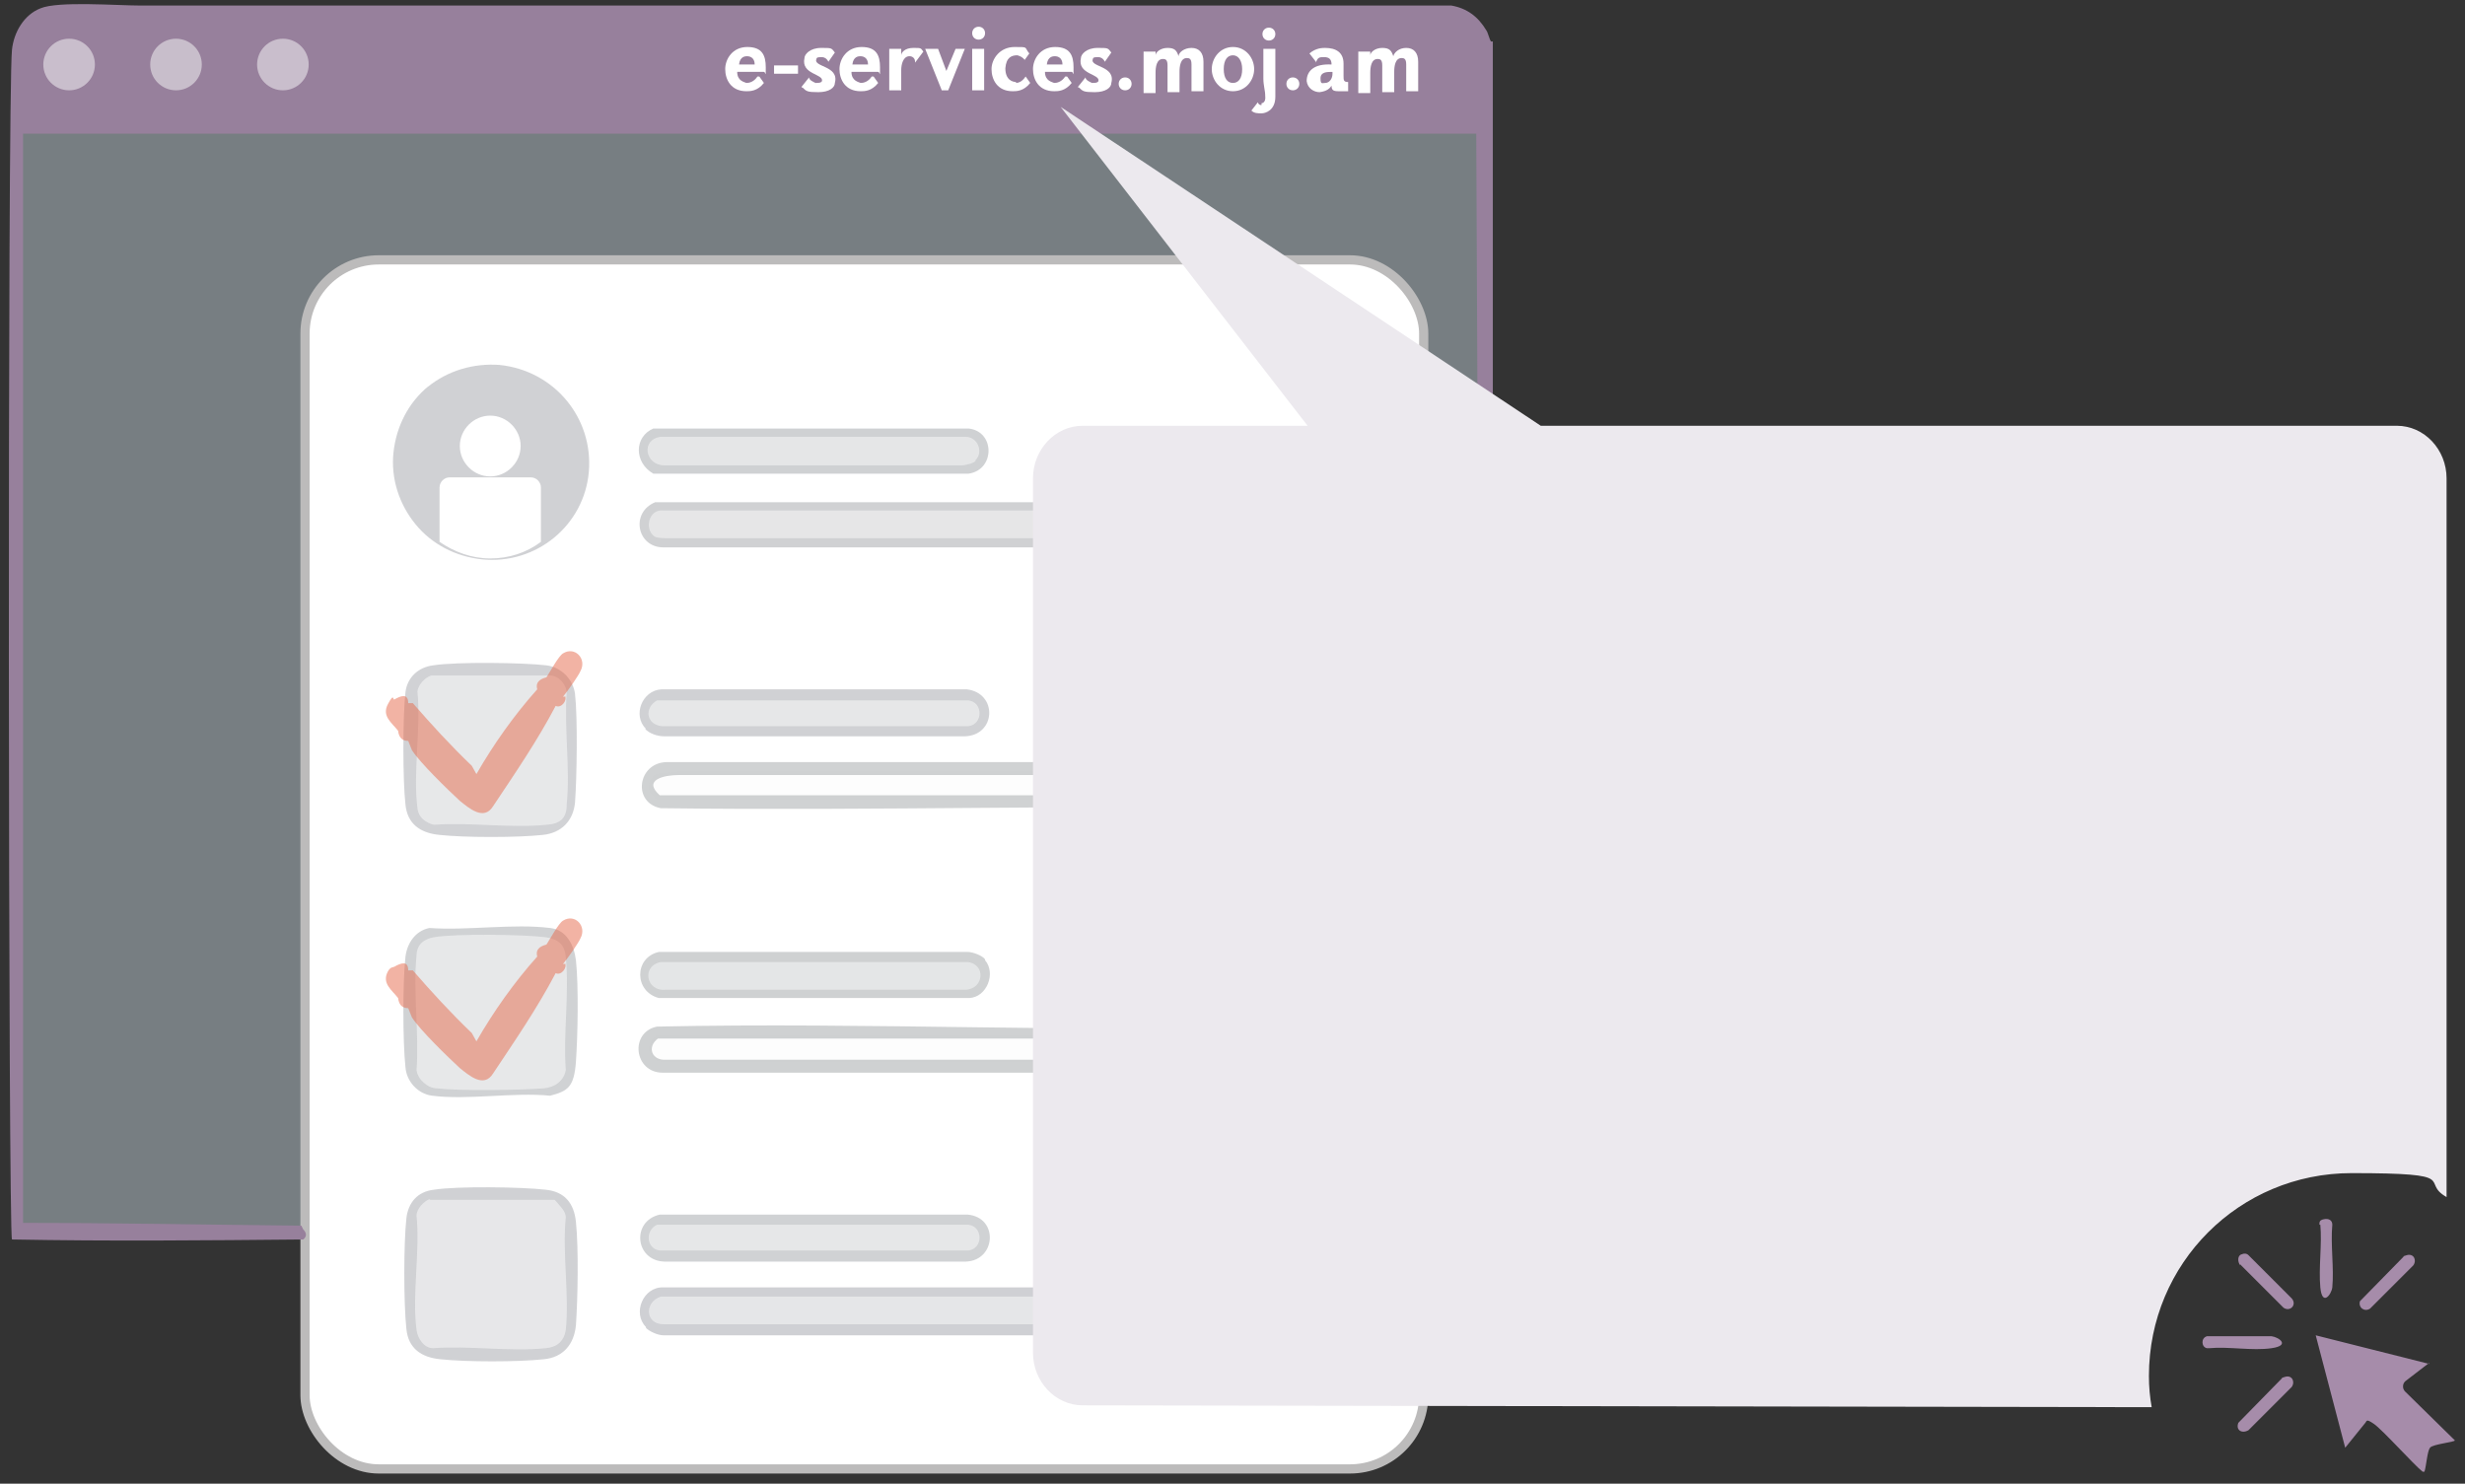 <?xml version="1.0" encoding="UTF-8"?>
<svg id="Layer_1" xmlns="http://www.w3.org/2000/svg" version="1.1" viewBox="0 0 267.5 161">
  <rect x="0" y="0" width="267.5" height="161" fill="#333333" stroke="none"/>
  <!-- Generator: Adobe Illustrator 29.4.0, SVG Export Plug-In . SVG Version: 2.1.0 Build 152)  -->
  <defs>
    <style>
      .st0 {
        fill: #bccad3;
      }

      .st0, .st1, .st2, .st3, .st4, .st5, .st6, .st7, .st8, .st9, .st10, .st11, .st12, .st13, .st14, .st15, .st16, .st17, .st18, .st19, .st20, .st21 {
        isolation: isolate;
      }

      .st0, .st1, .st2, .st3, .st4, .st5, .st6, .st7, .st8, .st9, .st11, .st12, .st13, .st14, .st15, .st16, .st17, .st18, .st19, .st20, .st21 {
        opacity: .5;
      }

      .st1 {
        fill: #a0a3aa;
      }

      .st2 {
        fill: #a4a7ac;
      }

      .st3 {
        fill: #fefefe;
      }

      .st22 {
        stroke: #bcbbbb;
        stroke-miterlimit: 10;
      }

      .st22, .st23 {
        fill: #fff;
      }

      .st4 {
        fill: #fdfdfd;
      }

      .st24 {
        fill: #97809c;
      }

      .st5 {
        fill: #a2a5ab;
      }

      .st6 {
        fill: #fcfcfc;
      }

      .st7 {
        fill: #a1a5a7;
      }

      .st8 {
        fill: #a2a5a9;
      }

      .st25 {
        fill: #a68caa;
      }

      .st9 {
        fill: #fbfcfb;
      }

      .st11 {
        fill: #a1a4a9;
      }

      .st12 {
        fill: #a2a5aa;
      }

      .st13 {
        fill: #fcfefd;
      }

      .st14 {
        fill: #fcfdfc;
      }

      .st26 {
        fill: #ece9ee;
      }

      .st15 {
        fill: #a1a4a7;
      }

      .st16 {
        fill: #fbfcfc;
      }

      .st17 {
        fill: #a3a7ab;
      }

      .st18 {
        fill: #a3a6a9;
      }

      .st19 {
        fill: #fdfdfc;
      }

      .st20 {
        fill: #e7684b;
      }

      .st21 {
        fill: #a2a6aa;
      }
    </style>
  </defs>
  <path class="st0" d="M32.9,133.2l-30.8-.3V13.9h158.5l.2,60.3c-1.3.6-2.7,1-4.2,1.1-.4.5-1,.8-1.1,0-.4-13.1-122.4,55.9-122.5,57.6v.3h-.1Z"/>
  <rect class="st22" x="33.1" y="28.2" width="121.4" height="131.2" rx="8" ry="8"/>
  <path class="st24" d="M162,73.8l-.4.2c.7.5-.4,1-.8.4l-.4-.2c0-20-.1-39.9-.2-59.9l.4-.2-.2.4H2.3l-.2-.4.4.2v118.6l-.4.2v-.4c10.3,0,20.4.2,30.6.3l.2.4c.4.4.4.8,0,1.1,0,.1,0,0,0,0-10.5.1-21.1.2-31.6,0-.4-.4-.5-124.4,0-129.1.2-1.9,1.3-3.8,3.1-4.5,1.9-.8,8.3-.3,10.8-.3h142.3c1.7.3,2.9,1.2,3.8,2.7.2.3.3.9.5,1.2h.2"/>
  <circle class="st14" cx="7.5" cy="7" r="2.8"/>
  <circle class="st6" cx="30.7" cy="7" r="2.8"/>
  <circle class="st9" cx="19.1" cy="7" r="2.8"/>
  <path class="st14" d="M141.8,112.3v3h-69.6c-1.9,0-2.5-2.1-.9-3h70.5Z"/>
  <path class="st14" d="M144.6,86.6c-.4,0-.8.3-1.2.2h-72.1c-.8-.5-1.1-1.2-.8-2.1.5-1.2,1.9-.7,3-1h68.2c.9.3,2.3,0,3,.5.8.7.5,1.6,0,2.4h-.1Z"/>
  <path class="st18" d="M146,86.2c-.5,0-.8.3-1.3.4v-.5c.6-1.4-.4-2.1-3-2h-68c-1.6,0-4,.5-2.1,2.2h72.8l.4.3c-.3.5-1,.9-1.3,1.3-.4-.2-1.1-.2-1.6-.2-23.4-.4-46.8.3-70.2,0-3.1-.6-2.5-4.9.6-5h71.8c1.7.2,2.8,1.8,2.2,3.4h-.3,0Z"/>
  <path class="st7" d="M141.8,112.3l-.2.4h-70.2c-1.1.8-.8,2.2.6,2.3h69.5l.2.4v1h-69.8c-3.1,0-3.6-4.4-.6-5,23.1-.5,46.2.7,69.3,0,.4,0,.7,0,1-.2v1.1s.2,0,.2,0Z"/>
  <path class="st1" d="M70.1,144c-1.5-1.5-.3-4.4,1.9-4.3h71.6c3.6.3,3.3,5-.2,5.2h-71.4c-.6,0-1.5-.4-1.9-.8h0Z"/>
  <path class="st19" d="M71.7,140.7h71.9c2,.2,2.2,3,0,3h-71.6c-2,0-2.1-2.4-.3-3Z"/>
  <path class="st8" d="M71.1,54.5h72.7c3.3.2,3.1,4.8-.2,4.9h-71.6c-2.9,0-3.6-3.8-.9-4.9Z"/>
  <path class="st4" d="M71,58.2c-1.1-.8-.6-3,1-2.8h71.6c1.8,0,2.1,2.3.5,3h-71.7c-.4,0-1.1,0-1.4-.2Z"/>
  <path class="st17" d="M71.5,131.8h33.5c3.4.3,3.1,5-.2,5.1h-32.7c-3.2-.1-3.6-4.4-.5-5.1h-.1Z"/>
  <path class="st19" d="M71.3,132.9h33.8c1.6.2,1.6,2.6,0,2.8h-33.5c-1.5-.2-1.6-2.2-.3-2.8Z"/>
  <path class="st12" d="M70.1,79.1c-1.5-1.5-.4-4.2,1.7-4.3h33.1c3.4.4,3.2,5-.2,5.1h-32.6c-.8,0-1.6-.3-2.1-.8h0Z"/>
  <path class="st13" d="M71.3,76h33.8c1.6.2,1.6,2.6,0,2.8h-33.3c-1.7-.2-1.9-2-.5-2.8Z"/>
  <path class="st15" d="M106.9,104.2c1.2,1.4.2,4-1.7,4.1h-33.7c-2.7-.7-2.7-4.4,0-5h33.5c.6,0,1.6.4,1.9.8h0Z"/>
  <path class="st16" d="M71.7,104.4h33.3c2,.2,1.8,2.9-.2,3h-32.6c-2.1.2-2.6-2.6-.5-3Z"/>
  <path class="st11" d="M71.1,46.5h34c2.9.3,2.9,4.5,0,4.9h-34.2c-2.1-1.2-2.1-4,0-4.9h.2Z"/>
  <path class="st19" d="M105.9,50c-.3.3-.9.4-1.4.5h-32.4c-2.1,0-2.6-2.8-.4-3.1h33.1c1.3,0,2,1.7,1,2.6h.1Z"/>
  <path class="st2" d="M47,72.2c2.5-.4,9.8-.3,12.3,0,1.6.2,2.9,1.5,3.1,3.1.3,2.6.2,9.1,0,11.8-.2,2-1.5,3.3-3.5,3.5-2.8.3-8.4.3-11.2,0-2.1-.2-3.5-1.2-3.7-3.3-.3-2.6-.3-9.6,0-12.2.2-1.6,1.4-2.7,3-2.9Z"/>
  <path class="st3" d="M46.8,73.3h12.9c.9,0,1.7.9,1.8,1.8-.3,3.9.4,8.3,0,12.2,0,1.5-.7,2.1-2.2,2.2-3.9.4-8.3-.3-12.2,0-.9-.2-1.7-.8-1.8-1.8-.5-3.9.4-8.6,0-12.6,0-.7.8-1.6,1.5-1.8Z"/>
  <path class="st5" d="M47.1,129.1c2.5-.4,9.5-.3,12.1,0,2.1.2,3.1,1.5,3.3,3.5.3,2.9.2,8.3,0,11.2-.2,2.1-1.4,3.5-3.5,3.7-2.8.3-8.4.3-11.2,0-2.1-.2-3.5-1.2-3.7-3.3-.3-2.7-.3-9.3,0-12,.2-1.7,1.2-2.9,3-3.1h0Z"/>
  <path class="st3" d="M46.6,130.2h13.6c.5.6,1.2,1.2,1.2,1.9-.4,3.8.4,8.5,0,12.2-.2,1.3-1,1.9-2.2,2-3.8.4-8.3-.3-12.2,0-1,0-1.7-1.1-1.8-2-.5-3.8.4-8.5,0-12.4,0-.7.8-1.6,1.5-1.8h0Z"/>
  <path class="st21" d="M46.6,100.7c4.1.3,9.1-.5,13.1,0,1.8.2,2.6,1.9,2.8,3.5.3,2.8.2,8.2,0,11s-.9,3.2-2.8,3.7c-4-.4-8.9.5-12.8,0-1.6-.2-2.8-1.6-2.9-3.1-.3-2.7-.3-9.3,0-12,.2-1.5,1.1-2.8,2.6-3.1Z"/>
  <path class="st3" d="M47.1,101.7c2.2-.4,9.8-.3,12.1,0,1.4.2,2.1.8,2.2,2.2.4,3.9-.3,8.3,0,12.2-.2,1.2-1.2,1.9-2.4,2-2.6.2-9.1.3-11.6,0-1,0-2.1-1-2.2-2,.3-3.9-.4-8.5,0-12.4,0-1.1.7-1.8,1.9-2Z"/>
  <g class="st10">
    <g class="st10">
      <path class="st23" d="M82.4,8.3h0l.5.7c-.7.9-1.5.9-1.9.9-1.7,0-2.3-1.3-2.3-2.4s.8-2.4,2.4-2.4,2,.9,2,2.2,0,.5-.2.5h-2.9c0,1,.8,1.1,1,1.2.3,0,.8-.1,1.2-.7h.2ZM80.2,7h1.7c0-.8-.6-.9-.8-.9s-.8,0-.9.9Z"/>
      <path class="st23" d="M86.6,7.1v.9h-2.6v-.9h2.6Z"/>
      <path class="st23" d="M87,9.4l.8-1h0c0,.3.5.5.7.6.3,0,.6,0,.7-.2.2-.8-2.3-.7-1.9-2.5,0-.4.6-1.1,1.8-1.1s1.1,0,1.5.5l-.7,1h0c-.2-.4-.5-.5-.7-.5-.3,0-.6,0-.6.2-.4.9,2.5.7,2,2.6,0,.5-.6,1-1.8,1s-1.3-.1-1.7-.5h-.1Z"/>
      <path class="st23" d="M94.8,8.3h0l.5.7c-.7.9-1.5.9-1.9.9-1.7,0-2.3-1.3-2.3-2.4s.8-2.4,2.4-2.4,2,.9,2,2.2,0,.5-.2.5h-2.9c0,1,.8,1.1,1,1.2.3,0,.8-.1,1.2-.7h.2ZM92.5,7h1.7c0-.8-.6-.9-.8-.9s-.8,0-.9.9Z"/>
      <path class="st23" d="M99.3,6.7h0c0-.4-.3-.6-.6-.6-.7,0-.9.9-.9,1.5v2.2h-1.3v-4.5h1.3v.7h0c0-.3.4-.8,1.3-.8s.8,0,1.1.4l-.9,1.2h0Z"/>
      <path class="st23" d="M103.7,5.3h1l-1.8,4.5h-.7l-1.8-4.5h1.4l.9,2.4,1-2.4Z"/>
      <path class="st23" d="M106.2,2.9c.4,0,.7.3.7.7s-.3.7-.7.7-.7-.3-.7-.7.3-.7.7-.7ZM105.5,9.8h1.3v-4.5h-1.3v4.5Z"/>
      <path class="st23" d="M110.2,9c.3,0,.7-.1,1.1-.7h0l.5.7c-.7.9-1.5.9-1.9.9-1.7,0-2.3-1.3-2.3-2.4s.9-2.4,2.5-2.4,1,0,1.6.7l-.5.7h0c-.3-.4-.8-.5-.8-.5-.6,0-1.2.2-1.3,1.4,0,1.3.8,1.5,1.2,1.5h0Z"/>
      <path class="st23" d="M115.8,8.3h0l.5.7c-.7.9-1.5.9-1.9.9-1.7,0-2.3-1.3-2.3-2.4s.8-2.4,2.4-2.4,2,.9,2,2.2,0,.5-.2.5h-2.9c0,1,.8,1.1,1,1.2.3,0,.8-.1,1.2-.7h.2ZM113.6,7h1.7c0-.8-.6-.9-.8-.9s-.8,0-.9.9Z"/>
      <path class="st23" d="M117,9.4l.8-1h0c0,.3.5.5.7.6.3,0,.6,0,.7-.2.2-.8-2.3-.7-1.9-2.5,0-.4.6-1.1,1.8-1.1s1.1,0,1.5.5l-.7,1h0c-.2-.4-.5-.5-.7-.5-.3,0-.6,0-.6.2-.4.9,2.5.7,2,2.6,0,.5-.6,1-1.8,1s-1.3-.1-1.7-.5h-.1Z"/>
      <path class="st23" d="M122.1,8.4c.4,0,.7.3.7.7s-.3.7-.7.7-.7-.3-.7-.7.3-.7.7-.7Z"/>
      <path class="st23" d="M125.4,6h0c0-.3.5-.8,1.3-.8s1,.3,1.2.9c0-.4.6-.9,1.4-.9s1.3.5,1.3,1.5v3.2h-1.3v-2.9c0-.6-.2-.7-.5-.7-.7,0-.8.9-.8,1.5v2.2h-1.3v-2.9c0-.6-.2-.7-.5-.7-.7,0-.8.9-.8,1.5v2.2h-1.3v-4.5h1.3v.7-.3Z"/>
      <path class="st23" d="M131.5,7.5c0-1.2.9-2.4,2.3-2.4s2.3,1.2,2.3,2.4-.9,2.4-2.3,2.4-2.3-1.2-2.3-2.4ZM134.8,7.5c0-.9-.4-1.5-1-1.5s-1,.5-1,1.5.4,1.5,1,1.5,1-.5,1-1.5Z"/>
      <path class="st23" d="M136.9,11.2s.5,0,.4-.8c0-.6-.2-1.1-.2-1.9v-3.2h1.3v5.2c0,1.5-1.1,1.8-1.5,1.8s-.8,0-1.1-.3l.7-.9h0c.1.3.3.3.4.3v-.2ZM137,3.7c0,.4.3.7.7.7s.7-.3.7-.7-.3-.7-.7-.7-.7.3-.7.7Z"/>
      <path class="st23" d="M140.3,8.4c.4,0,.7.3.7.7s-.3.7-.7.7-.7-.3-.7-.7.3-.7.7-.7Z"/>
      <path class="st23" d="M142.8,6.7l-.7-.9c.7-.6,1.4-.6,1.7-.6,1.2,0,2,.5,2,1.7v1.3c0,.5,0,.7.5.7v1h-1c-.6,0-.8-.1-.8-.6-.2.3-.5.6-1.3.7-.6,0-1.3-.4-1.4-1.2,0-1.1.8-1.9,2.7-1.8h0c0-.6-.3-.8-.8-.8s-.7,0-.9.6h0ZM144.6,7.8c-.6,0-1.3,0-1.3.7s.2.5.5.5c.5,0,.8-.5.8-1h0v-.2Z"/>
      <path class="st23" d="M148.7,6h0c0-.3.5-.8,1.3-.8s1,.3,1.2.9c.1-.4.6-.9,1.4-.9s1.3.5,1.3,1.5v3.2h-1.3v-2.9c0-.6-.2-.7-.5-.7-.7,0-.8.9-.8,1.5v2.2h-1.3v-2.9c0-.6-.2-.7-.5-.7-.7,0-.8.9-.8,1.5v2.2h-1.3v-4.5h1.3v.7-.3Z"/>
    </g>
  </g>
  <path class="st20" d="M61.3,75.5c.3.5-.4,1.4-1,1.1-2,3.8-4.4,7.3-6.8,10.9-1,1.6-2.6.2-3.6-.6-1.3-1.2-4.3-4.1-5.2-5.5l-.4-1c-.6,0-1-.3-1.1-1.1-.7-.9-1.8-1.6-1.1-2.9s.5-.4.7-.5c.7-.4,1.5-.7,1.5.4h.5c2,2.3,4.1,4.6,6.4,6.8l.5.9c1.9-3.3,4.1-6.4,6.6-9.2-.2-.7.2-1.1,1-1.3.4-.6,1.3-2.3,1.8-2.6,1.3-.8,2.6.6,1.9,1.9-.2.5-1.4,2.2-1.9,2.8h.2,0Z"/>
  <path class="st20" d="M61.3,104.5c.3.5-.4,1.4-1,1.1-2,3.8-4.4,7.3-6.8,10.9-1,1.6-2.6.2-3.6-.6-1.3-1.2-4.3-4.1-5.2-5.5l-.4-1c-.6,0-1-.3-1.1-1.1-.7-.9-1.8-1.6-1.1-2.9.3-.5.5-.4.7-.5.7-.4,1.5-.7,1.5.4h.5c2,2.3,4.1,4.6,6.4,6.8l.5.9c1.9-3.3,4.1-6.4,6.6-9.2-.2-.7.2-1.1,1-1.3.4-.6,1.3-2.3,1.8-2.6,1.3-.8,2.6.6,1.9,1.9-.2.5-1.4,2.2-1.9,2.8h.2,0Z"/>
  <path class="st5" d="M46.4,42c2.2-1.8,5-2.6,7.8-2.4,5.9.6,10.2,5.7,9.7,11.6-.5,5.8-5.7,10.1-11.6,9.5-2.8-.3-5.4-1.6-7.2-3.8s-2.7-5-2.4-7.8,1.6-5.4,3.8-7.2h0ZM49.9,48.4c0,1.8,1.5,3.3,3.3,3.3s3.3-1.5,3.3-3.3-1.5-3.3-3.3-3.3-3.3,1.5-3.3,3.3ZM48.8,51.8c-.6,0-1.1.5-1.1,1.1v5.9c1.6,1.1,3.5,1.8,5.5,1.8s3.9-.6,5.5-1.8v-5.9c0-.6-.5-1.1-1.1-1.1h-8.8Z"/>
  <path class="st26" d="M233.2,149.3c0-12.2,9.8-22,22-22s7.3.9,10.3,2.6V51.9c0-3.1-2.4-5.7-5.4-5.7h-92.9L115.1,11.6l26.8,34.6h-24.4c-3,0-5.4,2.6-5.4,5.7v94.9c0,3.1,2.4,5.7,5.4,5.7l116,.2c-.2-1.1-.3-2.2-.3-3.4Z"/>
  <path class="st25" d="M263.6,147.9l-2.6,2c-.3.3-.3.8,0,1.1l5.4,5.3c0,.2-2.4.4-2.7.8s-.4,2-.6,2.6h-.2c-.9-.7-4.4-4.6-5.3-5.2s-.7-.3-1,0l-2.1,2.6-3.2-12.2,12.3,3.1h0ZM251.8,132.9c.2,2.1-.2,4.7,0,6.8s1.2.8,1.3,0c.2-2.1-.2-4.6,0-6.8,0-.5-.4-.7-.9-.6s-.5.3-.5.6h0ZM239.7,146.3c2.2-.2,4.7.3,6.8,0s.8-1.2,0-1.3h-7c-.7.2-.6,1.2,0,1.3h.2ZM243.1,137.2l4.7,4.7c.7.5,1.5-.3.9-1l-4.7-4.7c-.2-.2-.5-.2-.7-.1-.5.1-.5.8-.2,1.2h0ZM247.7,149.5l-4.8,4.9c-.3.8.4,1.2,1.1.8l4.7-4.7c.4-.6,0-1.3-.7-1.1s-.2.1-.3.2h0ZM260.9,136.3l-4.8,4.9c-.2.7.5,1.2,1.1.8l4.7-4.7c.4-.6,0-1.3-.7-1.1s-.2.1-.3.2h0Z"/>
</svg>